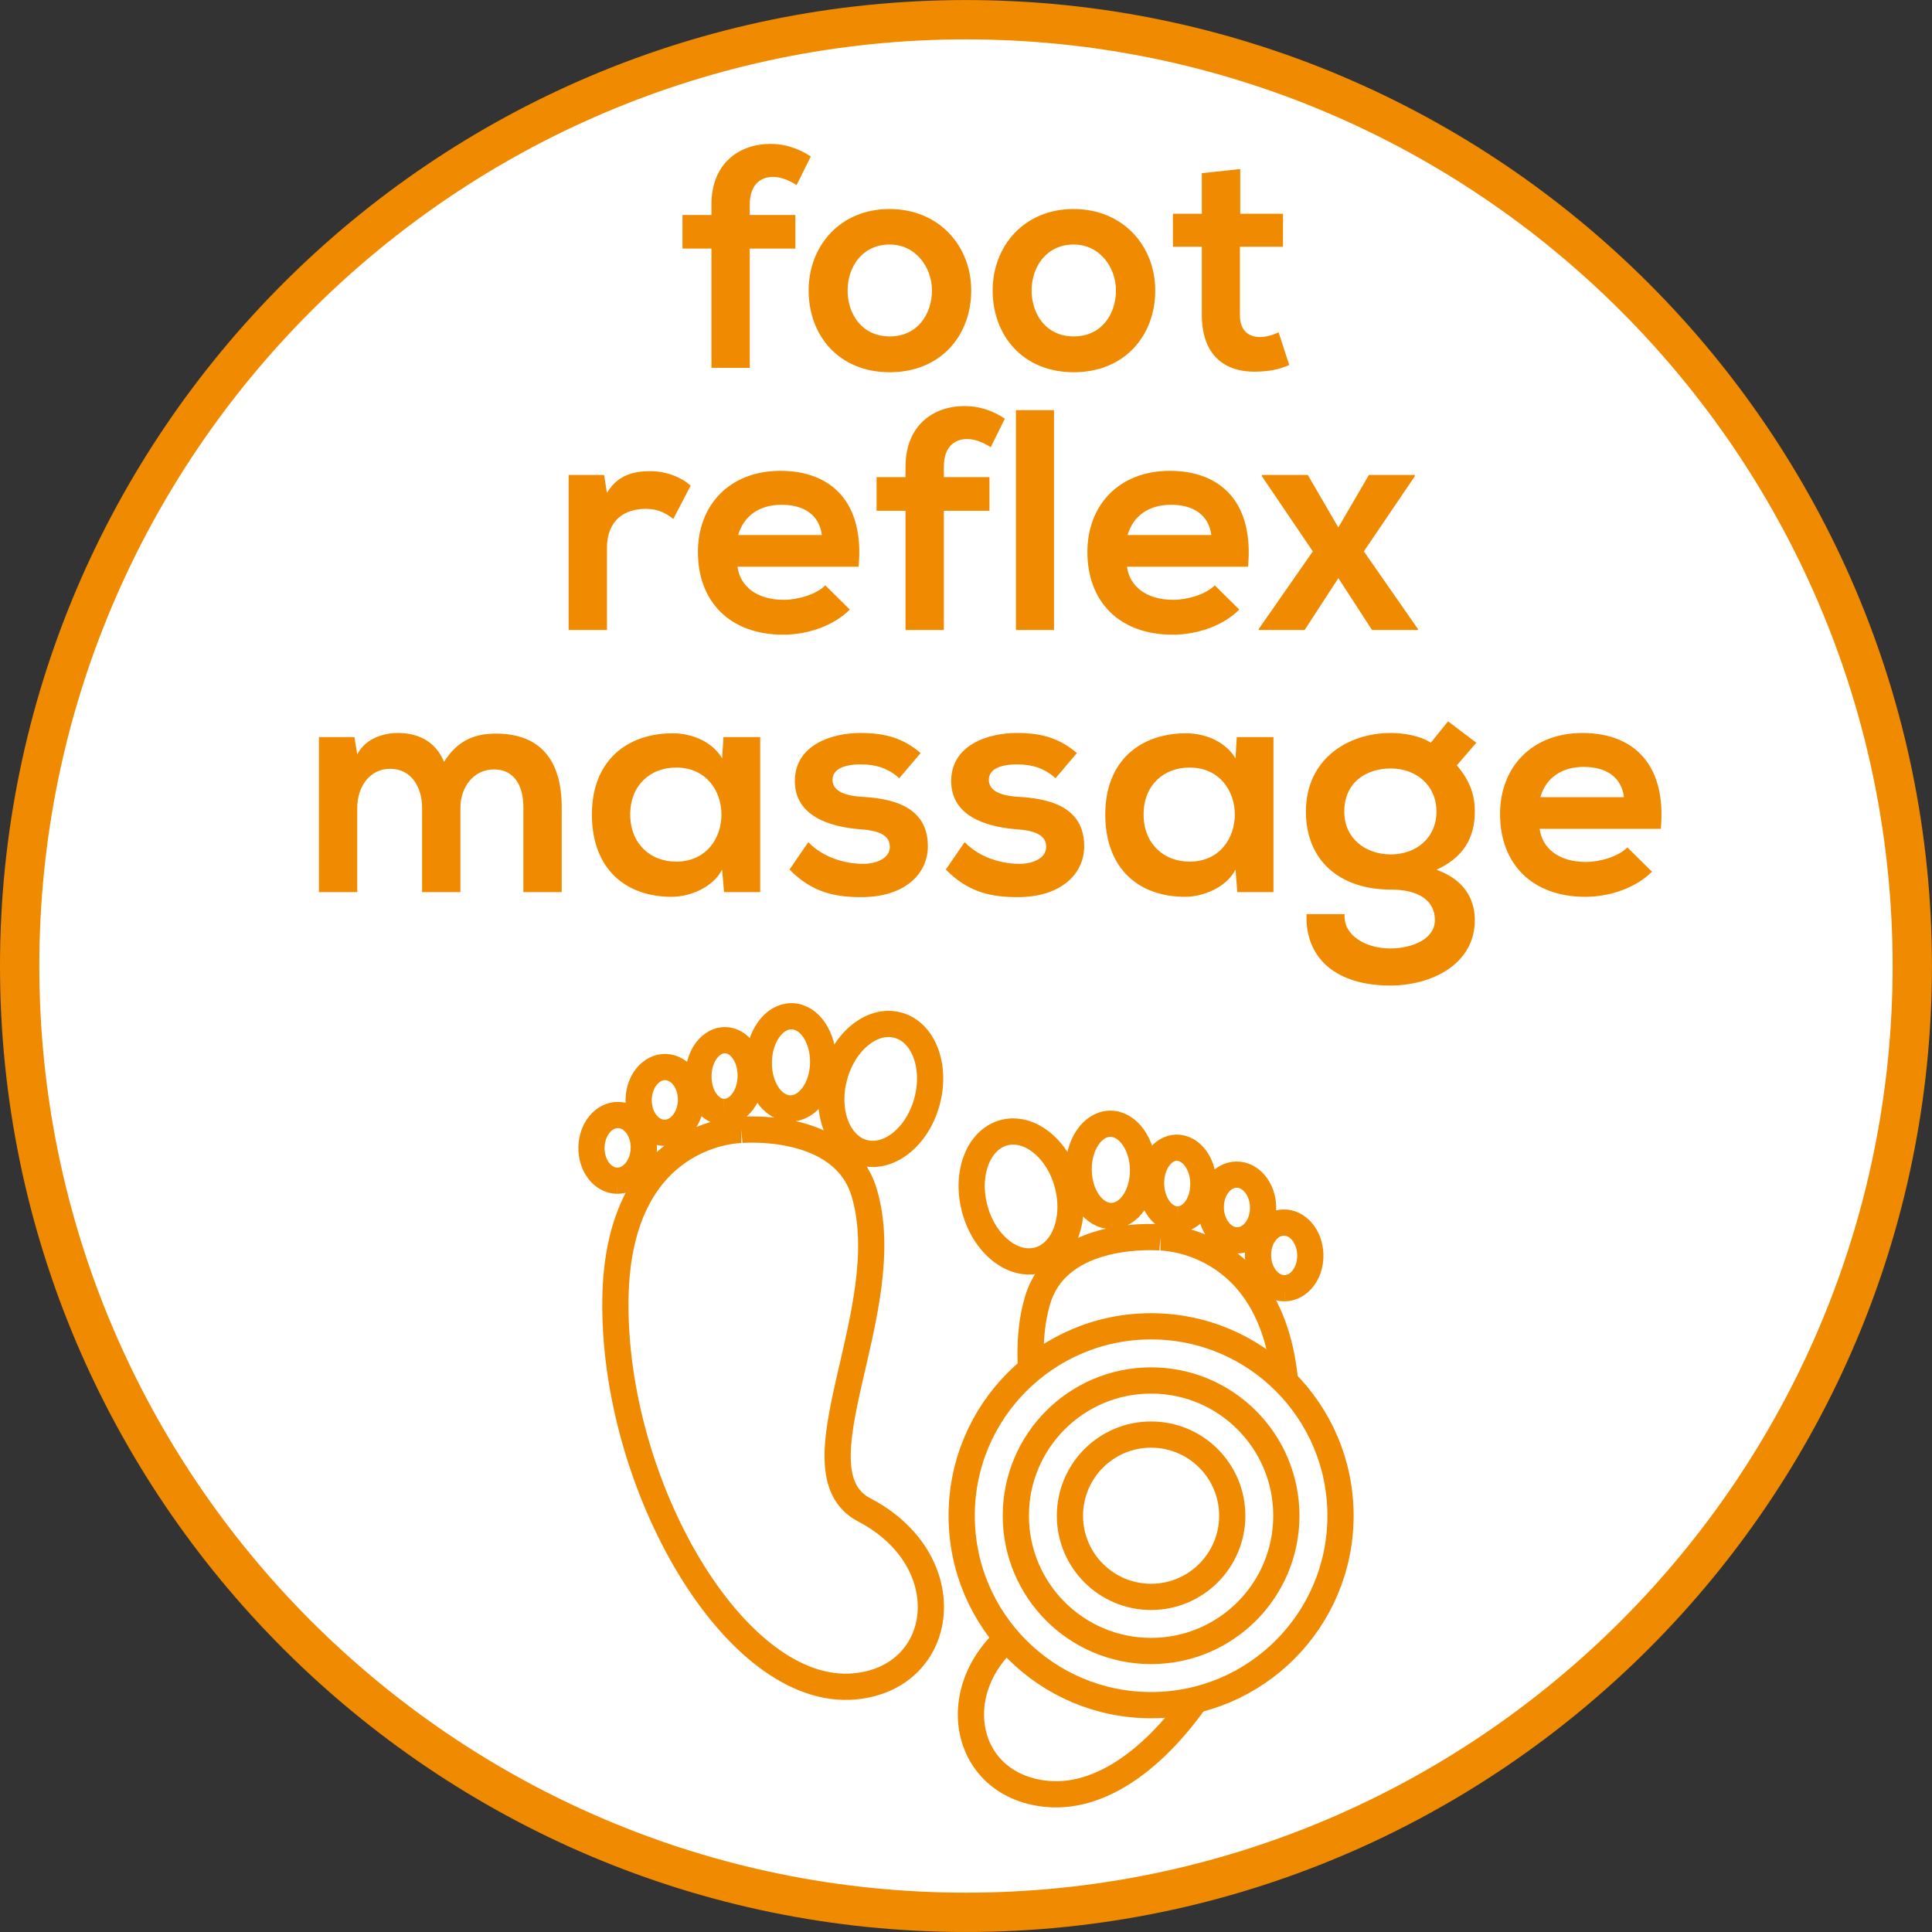 <?xml version="1.0" encoding="UTF-8"?> <svg xmlns="http://www.w3.org/2000/svg" xmlns:xlink="http://www.w3.org/1999/xlink" version="1.1" id="Ebene_1" x="0px" y="0px" width="36.851px" height="36.851px" viewBox="0 0 36.851 36.851" xml:space="preserve"><rect x="0" y="0" width="36.851" height="36.851" fill="#333333" stroke="none"/> <g> <defs> <rect id="SVGID_1_" y="0" width="36.85" height="36.85"></rect> </defs> <clipPath id="SVGID_2_"> <use xlink:href="#SVGID_1_" overflow="visible"></use> </clipPath> <path clip-path="url(#SVGID_2_)" fill="#FFFFFF" d="M18.425,36.476c9.953,0,18.05-8.097,18.05-18.05s-8.098-18.05-18.05-18.05 c-9.953,0-18.05,8.097-18.05,18.05S8.472,36.476,18.425,36.476"></path> <path clip-path="url(#SVGID_2_)" fill="none" stroke="#F08A00" stroke-width="0.75" stroke-miterlimit="10" d="M18.425,36.476 c9.953,0,18.05-8.097,18.05-18.05s-8.098-18.05-18.05-18.05c-9.953,0-18.05,8.097-18.05,18.05S8.472,36.476,18.425,36.476z"></path> <path clip-path="url(#SVGID_2_)" fill="none" stroke="#F08A00" stroke-width="0.5" stroke-miterlimit="10" d="M11.769,22.521 c-0.275-0.006-0.493-0.288-0.487-0.636c0.006-0.346,0.235-0.623,0.51-0.617c0.276,0.003,0.494,0.288,0.488,0.635 C12.273,22.248,12.044,22.525,11.769,22.521 M12.669,21.607c-0.275-0.006-0.493-0.288-0.487-0.635 c0.006-0.346,0.235-0.624,0.51-0.619c0.276,0.006,0.495,0.289,0.488,0.636C13.173,21.335,12.945,21.612,12.669,21.607 M13.808,21.209c-0.276-0.003-0.493-0.314-0.486-0.693c0.006-0.378,0.235-0.68,0.511-0.676c0.275,0.005,0.493,0.316,0.486,0.693 C14.312,20.911,14.083,21.214,13.808,21.209 M15.071,21.142c-0.339-0.005-0.607-0.402-0.598-0.889 c0.009-0.485,0.291-0.875,0.63-0.869c0.339,0.006,0.606,0.404,0.598,0.891C15.692,20.759,15.409,21.148,15.071,21.142 M16.502,21.994c-0.494-0.109-0.762-0.745-0.597-1.421c0.164-0.675,0.697-1.136,1.191-1.026c0.494,0.108,0.761,0.744,0.597,1.42 C17.529,21.642,16.996,22.101,16.502,21.994 M14.14,21.552c0,0,1.937-0.174,2.344,1.198c0.661,2.226-1.419,5.309,0,6.049 c1.858,0.971,1.578,3.202-0.18,3.367c-2.282,0.214-4.631-3.864-4.565-7.418C11.799,21.552,14.14,21.552,14.14,21.552 M24.506,24.572c0.275-0.006,0.494-0.289,0.487-0.637c-0.007-0.346-0.235-0.621-0.511-0.616c-0.275,0.004-0.493,0.288-0.487,0.634 C24.002,24.299,24.23,24.576,24.506,24.572 M23.605,23.658c0.275-0.005,0.493-0.288,0.487-0.634 c-0.006-0.347-0.235-0.624-0.51-0.619c-0.276,0.005-0.494,0.289-0.488,0.635C23.102,23.387,23.33,23.663,23.605,23.658 M22.467,23.26c0.275-0.003,0.493-0.313,0.486-0.691c-0.006-0.379-0.235-0.681-0.512-0.678c-0.274,0.005-0.492,0.316-0.485,0.693 C21.963,22.962,22.191,23.265,22.467,23.26 M21.204,23.194c0.339-0.007,0.606-0.404,0.598-0.891 c-0.009-0.484-0.292-0.875-0.63-0.869c-0.339,0.007-0.606,0.404-0.598,0.891C20.583,22.811,20.866,23.199,21.204,23.194 M19.772,24.045c0.494-0.109,0.763-0.744,0.599-1.421c-0.164-0.675-0.698-1.134-1.192-1.026c-0.494,0.109-0.761,0.744-0.597,1.42 C18.746,23.693,19.278,24.152,19.772,24.045 M22.135,23.603c0,0-1.937-0.174-2.344,1.199c-0.661,2.226,1.418,5.309,0,6.048 c-1.858,0.972-1.578,3.203,0.18,3.367c2.282,0.214,4.632-3.864,4.565-7.418C24.476,23.603,22.135,23.603,22.135,23.603"></path> <path clip-path="url(#SVGID_2_)" fill="#FFFFFF" d="M25.568,28.911c0,1.994-1.617,3.612-3.612,3.612s-3.613-1.618-3.613-3.612 c0-1.995,1.618-3.613,3.613-3.613S25.568,26.916,25.568,28.911"></path> <circle clip-path="url(#SVGID_2_)" fill="none" stroke="#F08A00" stroke-width="0.5" stroke-linecap="round" stroke-miterlimit="10" cx="21.956" cy="28.911" r="3.613"></circle> <path clip-path="url(#SVGID_2_)" fill="#FFFFFF" d="M24.536,28.911c0,1.425-1.155,2.58-2.58,2.58c-1.426,0-2.58-1.155-2.58-2.58 c0-1.426,1.154-2.581,2.58-2.581C23.381,26.33,24.536,27.485,24.536,28.911"></path> <circle clip-path="url(#SVGID_2_)" fill="none" stroke="#F08A00" stroke-width="0.5" stroke-linecap="round" stroke-miterlimit="10" cx="21.956" cy="28.911" r="2.58"></circle> <path clip-path="url(#SVGID_2_)" fill="#FFFFFF" d="M23.504,28.911c0,0.854-0.692,1.548-1.548,1.548s-1.549-0.693-1.549-1.548 c0-0.855,0.693-1.549,1.549-1.549S23.504,28.056,23.504,28.911"></path> <circle clip-path="url(#SVGID_2_)" fill="none" stroke="#F08A00" stroke-width="0.5" stroke-linecap="round" stroke-miterlimit="10" cx="21.956" cy="28.911" r="1.548"></circle> <path clip-path="url(#SVGID_2_)" fill="#F08A00" d="M29.38,15.205c0.113-0.385,0.426-0.577,0.827-0.577 c0.427,0,0.721,0.192,0.769,0.577H29.38z M31.678,15.81c0.113-1.218-0.51-1.829-1.494-1.829c-0.96,0-1.572,0.647-1.572,1.547 c0,0.943,0.606,1.578,1.626,1.578c0.456,0,0.954-0.162,1.272-0.479l-0.469-0.463c-0.174,0.175-0.521,0.277-0.792,0.277 c-0.521,0-0.834-0.265-0.882-0.631H31.678z M26.529,14.658c0.48,0,0.87,0.318,0.87,0.822c0,0.505-0.39,0.817-0.87,0.817 c-0.479,0-0.888-0.3-0.888-0.817C25.642,14.928,26.05,14.658,26.529,14.658 M27.291,14.167c-0.203-0.138-0.533-0.186-0.762-0.186 c-0.828,0-1.62,0.503-1.62,1.499c0,0.931,0.643,1.488,1.62,1.488c0.552,0,0.84,0.222,0.84,0.582c0,0.367-0.443,0.541-0.852,0.541 c-0.462,0-0.9-0.246-0.87-0.655h-0.726c-0.03,0.847,0.569,1.362,1.596,1.362c0.792,0,1.614-0.408,1.614-1.248 c0-0.288-0.108-0.738-0.732-0.96c0.486-0.221,0.732-0.581,0.732-1.11c0-0.306-0.084-0.576-0.343-0.882l0.372-0.431l-0.54-0.408 L27.291,14.167z M22.689,14.64c1.152,0,1.152,1.795,0,1.795c-0.486,0-0.876-0.336-0.876-0.901 C21.813,14.97,22.203,14.64,22.689,14.64 M23.566,14.466c-0.169-0.293-0.541-0.479-0.943-0.479c-0.863,0-1.541,0.515-1.541,1.547 c0,1.039,0.642,1.572,1.523,1.572c0.336,0,0.786-0.174,0.961-0.521l0.035,0.431h0.689v-2.957h-0.7L23.566,14.466z M20.541,14.364 c-0.342-0.293-0.689-0.383-1.151-0.383c-0.54,0-1.247,0.227-1.247,0.917c0,0.672,0.671,0.87,1.223,0.918 c0.426,0.024,0.589,0.139,0.589,0.337c0,0.216-0.253,0.33-0.534,0.324c-0.33-0.006-0.738-0.12-1.021-0.414l-0.359,0.522 c0.437,0.449,0.893,0.527,1.367,0.527c0.84,0,1.272-0.449,1.272-0.971c0-0.775-0.707-0.913-1.267-0.943 c-0.365-0.024-0.552-0.132-0.552-0.324c0-0.186,0.187-0.294,0.54-0.294c0.282,0,0.523,0.072,0.732,0.264L20.541,14.364z M17.56,14.364c-0.342-0.293-0.689-0.383-1.152-0.383c-0.54,0-1.247,0.227-1.247,0.917c0,0.672,0.671,0.87,1.223,0.918 c0.426,0.024,0.589,0.139,0.589,0.337c0,0.216-0.253,0.33-0.535,0.324c-0.33-0.006-0.738-0.12-1.02-0.414l-0.359,0.522 c0.437,0.449,0.893,0.527,1.367,0.527c0.84,0,1.272-0.449,1.272-0.971c0-0.775-0.707-0.913-1.266-0.943 c-0.366-0.024-0.552-0.132-0.552-0.324c0-0.186,0.186-0.294,0.54-0.294c0.282,0,0.523,0.072,0.732,0.264L17.56,14.364z M12.897,14.64c1.152,0,1.152,1.795,0,1.795c-0.486,0-0.876-0.336-0.876-0.901C12.021,14.97,12.412,14.64,12.897,14.64 M13.774,14.466c-0.168-0.293-0.541-0.479-0.943-0.479c-0.864,0-1.541,0.515-1.541,1.547c0,1.039,0.641,1.572,1.523,1.572 c0.336,0,0.787-0.174,0.961-0.521l0.036,0.431H14.5v-2.957h-0.701L13.774,14.466z M8.782,17.016v-1.608 c0-0.39,0.246-0.732,0.642-0.732c0.397,0,0.559,0.33,0.559,0.72v1.62h0.731v-1.62c0-0.894-0.408-1.403-1.254-1.403 c-0.384,0-0.726,0.114-0.99,0.539c-0.168-0.407-0.515-0.551-0.876-0.551c-0.282,0-0.618,0.102-0.78,0.407l-0.054-0.329H6.083v2.957 h0.731v-1.608c0-0.39,0.228-0.744,0.63-0.744c0.403,0,0.607,0.354,0.607,0.744v1.608H8.782z"></path> <path clip-path="url(#SVGID_2_)" fill="#F08A00" d="M25.527,10.061l-0.582-1.002h-0.876v0.024l0.972,1.434l-1.032,1.481v0.018 h0.876l0.643-0.989l0.642,0.989h0.876v-0.018l-1.032-1.481l0.973-1.434V9.059h-0.876L25.527,10.061z M21.507,10.205 c0.114-0.384,0.426-0.577,0.829-0.577c0.426,0,0.72,0.193,0.769,0.577H21.507z M23.805,10.81c0.114-1.218-0.509-1.829-1.493-1.829 c-0.96,0-1.571,0.647-1.571,1.548c0,0.942,0.604,1.577,1.626,1.577c0.456,0,0.954-0.161,1.271-0.479l-0.467-0.462 c-0.174,0.174-0.521,0.276-0.792,0.276c-0.522,0-0.835-0.264-0.883-0.631H23.805z M19.378,12.016h0.726V7.823h-0.726V12.016z M18.003,12.016V9.742h0.87V9.101h-0.87V8.903c0-0.36,0.186-0.529,0.444-0.529c0.138,0,0.288,0.054,0.45,0.156l0.27-0.545 c-0.246-0.162-0.504-0.24-0.768-0.24c-0.594,0-1.127,0.366-1.127,1.158v0.198H16.72v0.641h0.552v2.274H18.003z M14.079,10.205 c0.114-0.384,0.426-0.577,0.829-0.577c0.426,0,0.72,0.193,0.768,0.577H14.079z M16.377,10.81c0.114-1.218-0.509-1.829-1.493-1.829 c-0.961,0-1.572,0.647-1.572,1.548c0,0.942,0.605,1.577,1.626,1.577c0.456,0,0.954-0.161,1.271-0.479l-0.467-0.462 c-0.174,0.174-0.522,0.276-0.792,0.276c-0.523,0-0.835-0.264-0.883-0.631H16.377z M10.846,9.059v2.957h0.731v-1.56 c0-0.552,0.354-0.75,0.738-0.75c0.24,0,0.378,0.078,0.528,0.192l0.33-0.635c-0.162-0.15-0.456-0.276-0.762-0.276 c-0.294,0-0.618,0.054-0.834,0.414l-0.054-0.342H10.846z"></path> <path clip-path="url(#SVGID_2_)" fill="#F08A00" d="M22.924,3.303v0.774h-0.552v0.629h0.552v1.303c0,0.743,0.413,1.103,1.062,1.079 c0.222-0.006,0.396-0.036,0.605-0.126l-0.203-0.623c-0.114,0.054-0.24,0.09-0.354,0.09c-0.234,0-0.384-0.138-0.384-0.42V4.706 h0.822V4.077h-0.816V3.225L22.924,3.303z M20.481,4.664c0.493,0,0.805,0.432,0.805,0.876c0,0.445-0.27,0.877-0.805,0.877 c-0.534,0-0.804-0.432-0.804-0.877C19.678,5.096,19.953,4.664,20.481,4.664 M20.476,3.987c-0.942,0-1.542,0.707-1.542,1.553 c0,0.865,0.582,1.56,1.547,1.56c0.967,0,1.554-0.695,1.554-1.56C22.035,4.694,21.424,3.987,20.476,3.987 M16.971,4.664 c0.493,0,0.805,0.432,0.805,0.876c0,0.445-0.27,0.877-0.805,0.877c-0.534,0-0.804-0.432-0.804-0.877 C16.167,5.096,16.443,4.664,16.971,4.664 M16.965,3.987c-0.942,0-1.541,0.707-1.541,1.553c0,0.865,0.581,1.56,1.547,1.56 c0.967,0,1.554-0.695,1.554-1.56C18.525,4.694,17.914,3.987,16.965,3.987 M14.301,7.016V4.742h0.87V4.101h-0.87V3.903 c0-0.361,0.186-0.529,0.444-0.529c0.138,0,0.288,0.054,0.45,0.156l0.27-0.546c-0.246-0.161-0.504-0.239-0.768-0.239 c-0.594,0-1.127,0.365-1.127,1.158v0.198h-0.552v0.641h0.552v2.274H14.301z"></path> </g> </svg> 